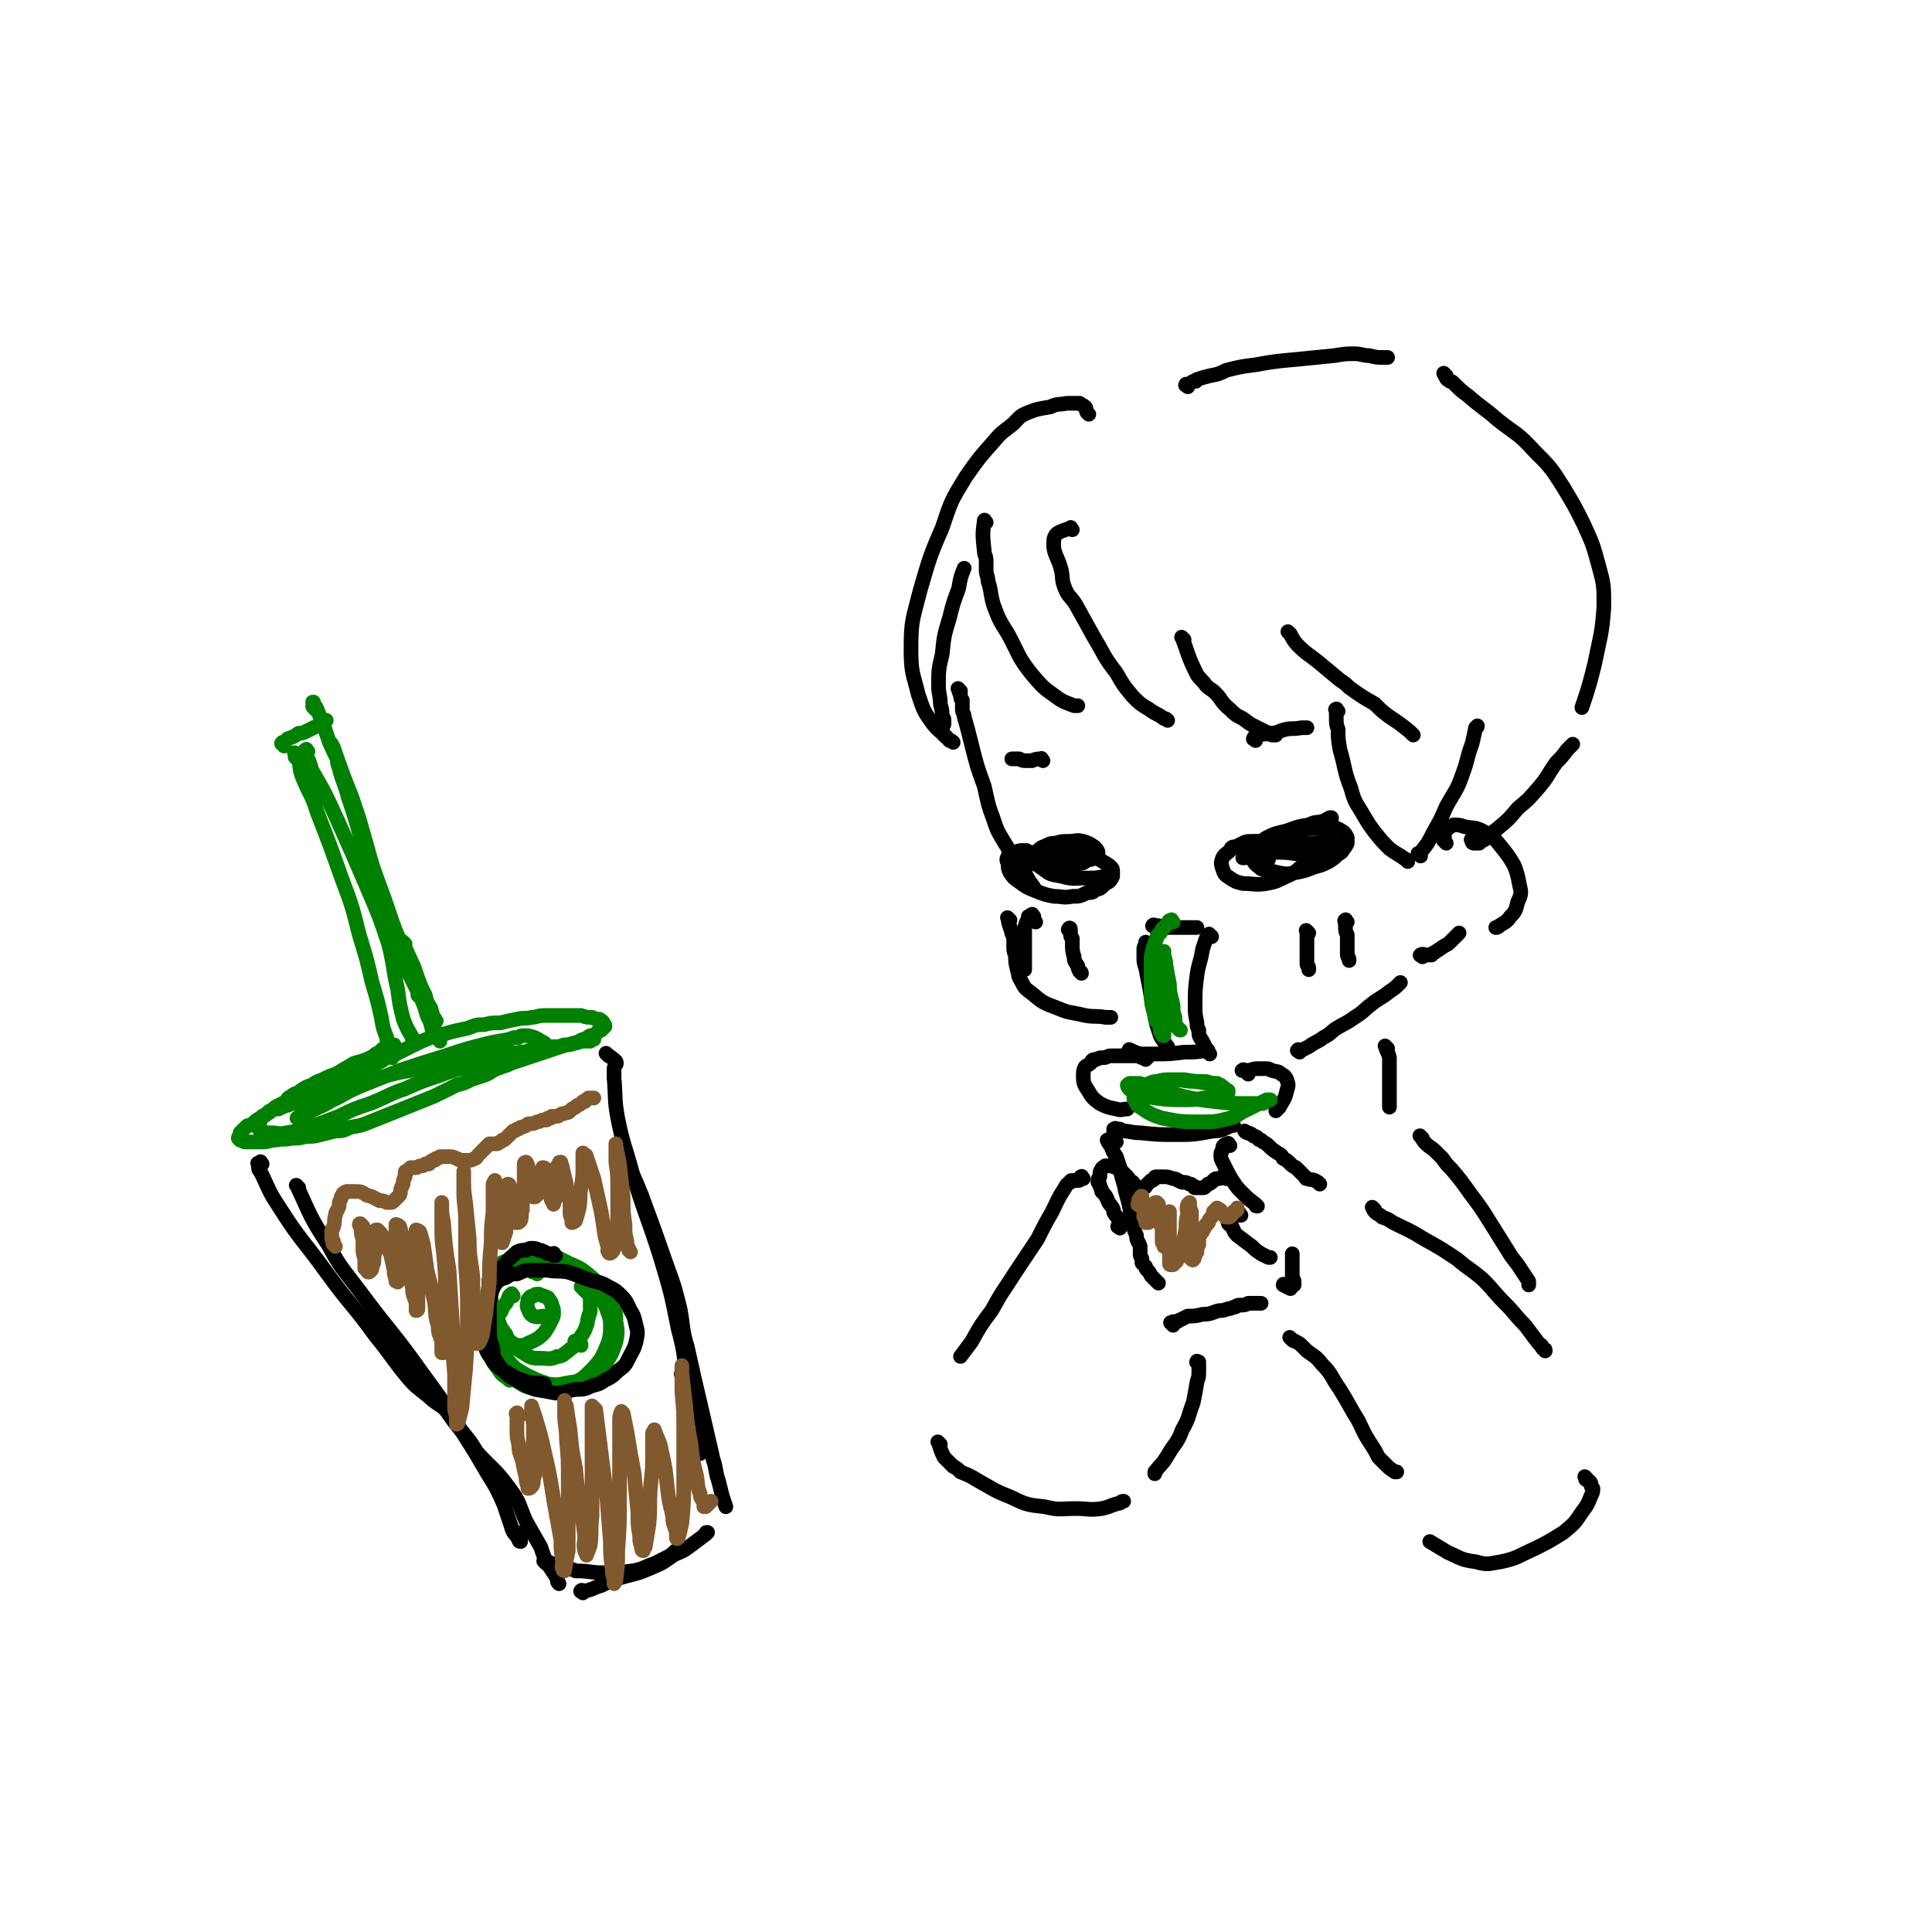 <svg viewBox='0 0 1054 1054' version='1.1' xmlns='http://www.w3.org/2000/svg' xmlns:xlink='http://www.w3.org/1999/xlink'><g fill='none' stroke='rgb(0,128,0)' stroke-width='8' stroke-linecap='round' stroke-linejoin='round'><path d='M162,412c-1,-1 -2,-2 -1,-1 0,0 0,0 1,1 0,0 0,0 0,0 0,0 -1,0 -1,0 0,0 0,1 0,1 0,0 0,0 0,0 1,1 1,1 2,2 1,4 0,4 2,9 4,10 5,9 8,19 7,18 7,18 13,35 6,16 6,16 10,32 4,13 4,13 7,26 3,10 3,10 5,19 1,6 1,6 3,11 0,3 1,3 2,7 0,1 0,1 1,3 0,1 0,1 0,1 '/><path d='M155,407c-1,-1 -1,-1 -1,-1 -1,-1 0,0 0,0 0,0 0,0 0,0 0,0 0,-1 0,-1 0,0 1,0 1,0 1,-1 1,-1 2,-2 3,-1 3,-1 6,-3 2,0 2,0 4,-1 2,-1 2,-1 4,-2 2,-1 3,-1 5,-3 1,0 1,0 2,-1 '/><path d='M172,387c-1,-1 -1,-1 -1,-1 -1,-1 0,-1 0,-2 0,0 0,0 0,0 0,0 0,-1 0,-1 -1,0 0,0 0,1 1,1 1,1 2,3 2,5 2,5 4,10 3,9 3,9 7,17 4,11 4,11 8,21 2,6 2,6 4,12 2,7 2,7 4,14 3,11 3,11 7,22 3,8 3,8 6,17 2,6 2,6 5,13 2,6 2,6 4,11 2,4 2,4 4,8 1,2 1,2 2,5 0,1 0,1 0,2 0,0 0,0 0,1 0,1 0,1 0,2 0,0 0,0 0,0 0,1 0,1 0,1 '/><path d='M220,520c-1,-1 -2,-2 -1,-1 0,3 0,5 1,9 1,2 2,2 3,3 1,2 1,2 2,4 2,4 2,4 4,8 3,7 3,7 6,14 1,3 1,3 3,6 0,1 0,1 0,2 0,0 1,0 1,1 0,0 0,0 0,1 0,0 1,0 1,1 0,0 0,0 0,0 '/><path d='M215,572c-1,-1 -2,-1 -1,-1 0,-1 1,-1 1,-1 0,0 0,0 0,1 0,0 0,0 -1,0 0,0 0,0 0,0 -1,0 0,1 -1,1 0,0 0,0 0,0 0,0 0,0 -1,0 -1,0 -1,0 -2,0 -1,0 -1,0 -2,1 -1,1 -1,1 -3,2 -1,1 -1,1 -3,2 -2,1 -2,1 -5,2 -4,1 -4,1 -7,3 -4,2 -3,2 -7,4 -3,1 -3,1 -7,3 -3,1 -3,1 -6,3 -3,1 -3,1 -6,3 -2,2 -3,1 -5,3 -2,1 -2,1 -3,3 -2,1 -2,1 -4,2 -2,1 -2,1 -4,3 -1,1 -1,1 -3,2 -2,1 -2,1 -3,2 -2,1 -2,1 -3,2 -1,1 -1,1 -3,2 -1,0 -1,0 -2,1 0,0 0,0 -1,1 0,0 0,0 -1,1 0,0 0,0 -1,1 0,1 0,1 0,2 0,0 -1,0 -1,1 0,0 0,0 1,1 0,0 0,0 1,0 1,1 1,1 2,1 2,0 2,0 4,0 3,0 3,0 5,0 4,0 4,-1 7,-1 5,-1 5,0 9,-1 4,0 4,0 8,-1 4,0 4,0 8,-1 4,-1 4,-1 8,-2 4,0 4,0 8,-2 6,-1 6,-1 11,-3 5,-2 5,-2 10,-4 5,-2 5,-2 10,-4 5,-2 5,-2 10,-4 5,-2 5,-2 9,-4 4,-2 4,-2 8,-4 4,-1 4,-1 8,-3 3,-1 3,-1 6,-2 3,-1 3,-1 6,-3 2,-1 2,-1 5,-2 3,-1 3,-1 5,-2 3,-1 3,-1 6,-2 3,-1 3,-1 6,-2 3,-1 3,-1 6,-2 3,-1 3,-1 6,-2 3,-1 3,-1 6,-2 2,0 2,0 5,-1 2,-1 2,-1 4,-2 2,0 2,-1 4,-2 1,0 1,0 3,-1 0,0 0,0 1,-1 1,0 0,-1 1,-1 0,0 1,0 1,0 0,0 0,-1 1,-1 0,-1 0,0 1,-1 0,-1 0,-1 -1,-2 0,-1 -1,-1 -2,-2 -2,0 -2,0 -4,-1 -3,0 -3,0 -6,-1 -4,0 -4,0 -7,0 -4,0 -4,0 -7,0 -3,0 -3,0 -6,0 -4,0 -4,1 -7,1 -4,1 -4,0 -8,1 -5,1 -5,1 -9,2 -5,0 -5,0 -9,1 -4,0 -4,0 -9,2 -5,1 -5,1 -9,2 -6,2 -6,1 -11,3 -5,2 -5,2 -9,4 -4,2 -4,2 -8,4 -4,2 -4,2 -7,3 -3,2 -3,2 -7,4 -3,2 -3,2 -6,4 -4,2 -4,2 -8,4 -3,2 -3,2 -6,3 -4,2 -4,2 -7,3 -3,1 -3,1 -7,3 -3,1 -3,0 -6,2 -2,0 -2,1 -4,2 -1,0 -1,0 -3,1 -1,0 -1,0 -3,1 -1,0 -1,0 -2,1 0,0 -1,0 -2,0 -1,0 -1,0 -2,1 -1,0 -1,0 -2,1 0,0 0,1 -1,1 0,1 -1,0 -2,1 0,1 0,1 -1,2 0,1 0,1 -1,2 0,1 0,1 0,2 0,1 0,1 2,2 2,1 2,1 5,1 4,0 4,1 8,0 7,-1 7,-1 13,-3 8,-3 8,-3 16,-6 8,-4 8,-4 17,-7 10,-4 10,-5 19,-8 9,-4 9,-4 18,-7 8,-3 8,-3 16,-5 6,-2 6,-2 12,-4 6,-1 6,-1 11,-3 3,0 4,0 7,-1 4,0 3,0 7,-1 2,-1 2,-1 5,-1 3,0 3,0 5,-1 3,0 3,0 6,-1 2,0 2,0 5,-1 2,0 2,0 4,-1 1,0 1,0 3,0 1,0 1,0 2,0 0,0 0,0 1,-1 0,0 0,0 1,0 0,0 0,0 0,0 '/><path d='M298,570c-1,-1 -1,-1 -1,-1 -4,-2 -4,-3 -9,-4 -1,0 -1,0 -2,0 -2,0 -2,0 -3,1 -3,0 -3,0 -5,1 -6,1 -6,1 -11,2 -12,3 -12,3 -24,7 -13,4 -13,4 -25,8 -10,4 -10,4 -20,8 -7,3 -7,3 -14,7 -5,2 -5,3 -10,5 -4,2 -4,2 -8,4 -1,0 -1,1 -3,2 0,0 0,0 -1,0 0,0 0,0 0,0 7,-5 7,-6 15,-10 12,-6 12,-6 24,-10 18,-6 18,-5 36,-8 16,-4 16,-4 32,-6 7,-1 7,-1 15,-2 2,0 2,0 5,-1 '/><path d='M168,410c-1,-1 -1,-2 -1,-1 -1,0 0,0 0,2 0,0 0,0 0,1 0,0 0,0 0,0 2,4 2,4 3,8 7,12 7,12 13,25 9,20 9,20 18,41 6,14 6,14 11,29 3,12 2,12 5,25 1,8 1,8 3,16 2,5 2,5 5,10 0,0 0,0 0,1 '/><path d='M181,406c-1,-1 -2,-2 -1,-1 0,0 1,1 2,3 1,3 1,3 2,6 0,2 0,2 1,5 2,8 3,8 5,16 6,17 5,18 11,35 7,18 7,18 14,36 5,14 5,14 11,27 4,10 4,10 7,21 2,4 2,4 3,9 '/><path d='M221,515c-1,-1 -2,-2 -1,-1 2,6 3,7 6,14 2,6 2,6 4,11 1,2 1,2 2,4 1,4 1,4 3,7 1,4 1,4 3,7 '/></g>
<g fill='none' stroke='rgb(0,0,0)' stroke-width='8' stroke-linecap='round' stroke-linejoin='round'><path d='M143,635c-1,-1 -1,-2 -1,-1 -1,0 0,1 0,1 0,0 0,0 -1,0 0,0 0,0 0,0 0,0 0,0 0,0 -1,-1 0,0 0,0 0,0 0,1 0,1 0,2 0,2 1,3 5,10 4,10 10,19 12,19 13,18 26,36 13,18 14,17 27,35 9,11 8,11 17,22 5,6 6,6 12,11 3,3 4,3 8,6 2,1 2,1 4,3 0,0 0,0 0,0 '/><path d='M163,648c-1,-1 -2,-2 -1,-1 7,15 7,17 17,32 7,13 8,13 17,25 17,23 18,22 35,46 11,15 11,15 21,31 7,11 7,11 14,23 5,8 5,8 9,17 2,6 2,6 4,12 1,4 2,3 4,7 0,0 0,1 1,1 0,0 0,-1 0,-2 -1,-1 -1,-1 -2,-3 '/><path d='M204,726c-1,-1 -2,-2 -1,-1 7,8 7,10 16,19 9,10 10,9 19,19 8,9 7,10 15,19 4,5 4,5 7,10 9,10 10,9 18,20 6,8 5,9 9,18 4,7 4,7 8,14 2,6 2,6 5,11 2,3 2,3 4,6 0,2 0,2 1,3 '/><path d='M298,853c-1,-1 -2,-2 -1,-1 3,0 4,1 8,3 2,0 2,0 4,1 3,0 3,0 5,1 8,0 8,1 15,1 8,0 8,0 16,-1 6,-1 6,-2 12,-4 4,-2 4,-2 8,-4 3,-2 2,-2 5,-4 '/><path d='M318,869c-1,-1 -2,-1 -1,-1 0,-1 1,0 2,0 5,-1 5,-2 9,-3 6,-3 6,-3 13,-5 8,-2 8,-2 15,-5 7,-3 6,-3 12,-7 5,-2 5,-2 9,-5 4,-3 4,-3 8,-6 0,-1 0,-1 1,-1 '/><path d='M332,576c-1,-1 -2,-2 -1,-1 1,1 3,2 5,4 1,2 -1,2 -1,4 0,3 0,3 0,5 1,11 0,11 2,22 3,15 4,15 8,30 7,23 8,23 15,45 6,20 6,20 10,40 4,15 3,15 5,31 2,10 1,10 3,20 0,6 0,6 2,12 0,3 0,3 2,5 0,0 0,0 0,0 '/><path d='M343,634c-1,-1 -2,-2 -1,-1 3,8 4,9 8,19 7,19 7,19 14,39 4,11 4,11 7,23 2,11 1,11 4,21 4,18 4,18 8,35 3,13 3,13 6,26 2,6 1,6 3,12 1,4 1,4 2,8 1,3 1,3 2,6 '/><path d='M373,751c-1,-1 -2,-2 -1,-1 0,3 1,4 2,9 1,6 0,7 1,13 1,5 1,5 2,10 0,2 0,2 1,4 0,1 0,1 0,2 '/></g>
<g fill='none' stroke='rgb(129,89,47)' stroke-width='8' stroke-linecap='round' stroke-linejoin='round'><path d='M183,680c-1,-1 -1,-1 -1,-1 -1,-1 0,-1 0,-1 0,0 0,0 0,0 0,0 0,0 0,0 -1,-1 0,0 0,0 0,-1 0,-1 -1,-2 0,-1 0,0 0,-1 0,0 0,0 0,-1 0,-1 0,-1 0,-2 0,-2 1,-2 1,-3 1,-3 0,-3 1,-6 0,-2 1,-2 2,-5 0,-2 0,-2 1,-4 0,-1 0,-1 1,-2 0,-1 0,-1 2,-2 1,0 2,0 4,0 4,0 4,0 7,2 4,1 3,1 7,3 2,0 2,0 4,1 1,0 1,0 2,0 1,0 1,0 2,-1 1,-1 1,-1 3,-3 1,-2 0,-2 1,-4 0,-1 1,-1 1,-3 0,-1 0,-1 1,-3 0,-1 0,-1 0,-2 0,-1 0,-1 1,-1 1,-1 1,-1 2,-2 1,0 2,0 3,0 1,0 1,-1 3,-1 1,0 1,0 2,-1 1,0 1,0 2,0 1,-1 0,-1 2,-2 0,0 0,0 1,0 1,0 0,-1 1,-1 1,0 1,0 2,-1 1,0 1,0 2,0 1,0 1,0 3,0 2,0 2,0 4,1 1,0 1,1 3,1 1,0 1,0 2,0 1,0 1,0 2,0 1,0 1,0 3,-1 1,0 1,-1 2,-2 1,-1 1,-1 2,-2 0,0 0,0 1,-1 0,0 0,0 1,-1 0,0 0,0 1,-1 0,0 0,0 1,-1 1,0 1,0 2,0 1,0 1,0 2,0 1,0 1,-1 2,-1 0,0 0,0 1,-1 1,0 1,0 2,-1 0,0 0,0 1,-1 1,-1 1,-1 2,-2 0,0 0,0 1,-1 1,0 1,0 2,-1 1,0 1,0 2,-1 1,0 1,0 3,-1 1,-1 1,-1 3,-1 1,0 1,0 3,-1 1,0 1,0 3,-1 0,0 0,0 1,0 0,0 1,0 1,0 1,0 0,-1 1,-1 0,0 1,0 1,0 0,0 0,0 0,0 1,0 0,0 1,-1 0,0 0,0 1,0 1,0 1,0 2,0 1,0 1,-1 2,-1 1,-1 1,0 3,-1 1,0 1,0 2,-1 1,-1 1,-1 3,-2 0,0 0,0 1,-1 0,0 1,0 2,-1 0,0 0,0 1,-1 0,0 0,0 1,0 0,0 0,-1 1,-1 0,0 0,0 1,-1 1,0 1,0 2,0 0,0 0,0 1,0 '/></g>
<g fill='none' stroke='rgb(0,128,0)' stroke-width='8' stroke-linecap='round' stroke-linejoin='round'><path d='M293,695c-1,-1 -1,-1 -1,-1 -1,-1 -1,0 -1,0 -1,0 0,0 0,-1 0,0 0,0 0,0 0,0 0,0 0,-1 0,0 0,0 0,0 0,-1 0,-1 -1,-2 0,-1 0,-1 -1,-1 -1,-1 -1,-1 -2,-1 -1,0 -1,0 -2,-1 -2,0 -2,0 -4,0 -2,0 -3,0 -5,1 -3,1 -3,1 -5,4 -2,3 -3,3 -4,7 -1,8 -2,9 -1,17 1,9 1,9 4,18 2,7 2,8 6,14 2,3 2,3 5,5 4,2 4,3 8,4 6,1 6,1 12,0 5,0 5,0 10,-2 5,-2 6,-2 10,-6 4,-4 4,-4 7,-8 2,-4 2,-4 4,-9 1,-4 1,-5 1,-9 0,-5 -1,-5 -2,-9 -2,-4 -2,-5 -5,-8 -3,-5 -3,-5 -7,-8 -5,-4 -5,-4 -11,-7 -4,-2 -4,-2 -9,-4 -5,-1 -5,-1 -10,0 -4,0 -4,0 -8,2 -3,1 -3,1 -6,3 -2,2 -2,3 -4,6 -2,4 -3,4 -4,9 0,5 0,6 1,11 0,6 1,6 3,12 3,6 2,7 6,12 4,5 5,5 10,8 6,3 6,3 12,5 6,1 7,0 13,-1 5,0 6,0 11,-3 5,-2 5,-3 8,-8 3,-5 3,-5 5,-11 1,-5 1,-6 0,-11 0,-7 -1,-7 -4,-12 -3,-7 -3,-7 -9,-12 -6,-5 -6,-5 -13,-8 -6,-3 -7,-4 -13,-5 -6,0 -7,0 -12,1 -4,1 -5,2 -8,5 -5,5 -5,6 -8,13 -3,8 -3,9 -4,18 0,8 0,8 2,15 1,6 1,6 5,11 2,4 3,3 6,6 '/><path d='M268,700c-1,-1 -1,-1 -1,-1 -1,-1 0,0 0,0 0,1 0,1 0,2 0,0 0,0 0,0 1,1 1,0 1,1 0,0 0,0 -1,1 0,1 0,1 0,1 0,3 0,3 1,5 1,5 0,6 3,10 3,7 3,7 7,13 4,4 4,4 9,7 3,2 4,2 8,2 4,0 5,1 9,-1 3,0 3,-1 6,-3 2,-2 3,-2 5,-4 1,-1 1,-2 2,-4 2,-3 2,-3 3,-6 1,-2 0,-2 1,-4 0,-2 1,-2 1,-4 0,-3 0,-3 0,-6 0,-2 0,-2 -1,-3 -2,-2 -2,-2 -4,-4 '/><path d='M280,707c-1,-1 -1,-2 -1,-1 -2,1 -1,2 -3,5 -1,1 -1,1 -2,3 -1,1 0,1 -1,2 0,0 0,0 -1,1 0,2 -1,2 0,4 1,4 2,4 4,7 1,3 1,3 4,5 2,1 2,1 4,1 3,0 3,-1 6,-2 4,-2 4,-2 7,-5 2,-3 2,-3 4,-7 1,-2 1,-2 1,-4 0,-2 0,-2 -1,-4 0,-2 -1,-2 -2,-4 -2,-1 -3,-1 -5,-2 -2,0 -2,0 -3,1 -2,0 -2,1 -3,2 0,2 -1,3 0,5 1,2 1,3 3,4 3,1 3,0 6,0 '/><path d='M315,733c-1,-1 -2,-2 -1,-1 0,0 1,0 2,1 0,0 0,0 0,0 1,0 1,0 1,1 0,0 0,0 0,0 '/></g>
<g fill='none' stroke='rgb(0,0,0)' stroke-width='8' stroke-linecap='round' stroke-linejoin='round'><path d='M303,685c-1,-1 -1,-2 -1,-1 -1,0 0,0 0,1 1,0 0,0 0,0 0,0 0,0 0,0 0,0 0,0 0,0 -1,-1 -2,-1 -3,-1 -1,0 -1,-1 -2,-1 -2,-1 -2,-1 -3,-1 -2,-1 -2,-1 -4,-1 -1,0 -1,0 -3,1 -2,0 -3,0 -5,1 -3,3 -4,3 -6,6 -4,4 -4,4 -6,9 -2,7 -2,7 -3,13 0,7 0,7 0,13 0,6 0,6 2,12 0,3 0,4 2,7 2,3 2,3 5,6 2,2 2,2 6,4 5,3 5,3 10,5 6,1 6,1 11,2 5,0 5,-1 11,-2 4,0 5,0 9,-2 4,-1 4,-1 7,-3 4,-2 4,-2 7,-5 4,-3 4,-3 6,-7 2,-4 3,-5 4,-9 1,-5 1,-5 0,-9 -1,-4 -1,-5 -3,-8 -2,-4 -2,-5 -5,-8 -3,-3 -3,-3 -7,-5 -5,-3 -5,-2 -11,-4 -6,-2 -5,-2 -11,-4 -6,-1 -6,0 -11,-1 -5,0 -5,0 -10,0 -4,0 -4,1 -7,2 -3,0 -3,0 -6,2 -3,1 -4,1 -6,4 -3,4 -2,4 -4,9 -2,5 -2,5 -3,11 -1,5 -1,5 1,10 1,5 1,6 4,10 3,5 4,5 9,8 5,3 5,3 11,5 4,1 4,0 9,1 '/></g>
<g fill='none' stroke='rgb(129,89,47)' stroke-width='8' stroke-linecap='round' stroke-linejoin='round'><path d='M198,669c-1,-1 -1,-1 -1,-1 -1,-1 -1,0 -1,0 0,0 0,1 1,1 0,0 0,0 0,0 0,0 0,0 0,0 -1,-1 0,0 0,0 0,0 0,0 0,-1 0,0 0,0 0,0 0,0 0,0 0,0 -1,-1 0,0 0,0 0,1 0,1 0,2 0,3 0,3 1,6 0,3 0,3 0,6 0,3 1,3 1,6 0,2 0,2 0,4 0,0 1,0 1,1 1,0 0,1 1,1 0,0 1,0 1,-1 1,0 1,-1 1,-2 1,-2 1,-2 1,-5 1,-5 1,-5 1,-9 0,-2 0,-2 0,-4 0,-1 0,-1 0,-2 0,0 1,0 1,0 2,2 2,2 3,4 2,5 2,5 4,9 1,4 1,4 2,9 0,2 0,2 1,5 0,0 0,0 0,1 0,0 0,0 0,0 1,0 1,1 1,0 0,-1 0,-1 0,-3 0,-3 0,-3 -1,-5 0,-4 0,-4 0,-8 0,-4 0,-4 0,-8 0,-3 0,-3 0,-5 0,-1 0,-1 0,-2 0,0 1,0 2,1 1,3 1,4 2,7 2,7 1,7 3,14 1,6 0,6 2,12 0,5 1,5 2,9 0,1 0,1 0,3 0,0 0,0 0,1 0,0 1,0 1,-1 0,-2 0,-2 0,-4 0,-5 0,-5 0,-9 0,-7 0,-7 -1,-13 0,-5 0,-5 0,-10 0,-3 0,-3 0,-6 0,0 0,-1 0,-1 0,0 1,0 2,1 1,3 1,3 2,7 1,7 1,7 2,14 2,8 2,8 4,17 1,7 0,7 2,13 0,5 1,5 2,9 0,2 0,2 0,4 0,1 0,1 0,2 0,0 1,0 1,0 1,-1 1,-1 2,-3 0,-5 0,-5 0,-10 0,-10 0,-10 -1,-19 0,-11 0,-11 -1,-22 -1,-8 -1,-8 -1,-16 0,-5 0,-5 0,-9 0,-2 0,-2 0,-3 0,0 0,0 0,0 0,5 0,6 1,11 1,13 1,13 3,26 1,16 1,16 2,32 0,12 0,12 1,25 0,9 0,9 0,17 0,4 1,4 1,8 0,1 0,2 0,2 0,0 1,0 1,-1 1,-4 1,-4 2,-8 1,-11 1,-11 2,-21 1,-15 1,-15 1,-29 0,-14 0,-14 -1,-28 0,-12 0,-12 0,-24 0,-8 -1,-8 -1,-16 0,-4 0,-4 0,-8 0,-1 0,-1 0,-3 0,0 0,0 0,0 0,1 0,2 0,3 0,7 0,7 1,14 1,10 1,10 2,20 0,11 1,11 2,21 0,9 0,9 1,17 0,6 0,6 1,11 0,3 0,3 0,6 0,1 0,1 0,2 0,0 0,0 1,0 1,-1 1,-2 2,-4 1,-6 1,-6 2,-12 1,-9 1,-9 2,-18 0,-10 0,-10 1,-21 0,-8 0,-8 1,-17 0,-5 0,-5 0,-10 0,-3 0,-3 0,-5 0,-1 1,-1 1,-2 0,0 0,0 0,0 0,1 1,2 1,4 1,3 1,4 1,7 0,5 0,5 1,9 0,4 0,4 0,7 0,2 0,2 1,5 0,0 0,0 0,1 0,0 0,1 0,1 0,0 0,0 0,0 1,-3 1,-3 2,-6 0,-6 0,-6 1,-11 0,-4 0,-4 0,-9 0,-2 0,-2 0,-5 0,0 0,0 0,-1 0,0 1,0 1,1 1,2 1,2 1,5 1,4 0,4 1,7 0,3 1,3 1,5 0,1 0,2 0,3 0,0 1,0 1,0 1,0 1,0 2,-1 1,-3 0,-3 1,-6 0,-6 0,-6 1,-11 0,-4 0,-4 0,-8 0,-2 0,-2 0,-5 0,0 0,0 0,-1 0,-1 1,-1 1,-1 1,1 1,2 1,3 1,3 1,3 2,6 0,2 0,2 1,5 0,2 0,2 0,4 0,0 0,0 0,1 0,0 1,0 1,0 1,-1 1,-1 2,-2 0,-3 0,-3 1,-6 0,-2 0,-3 0,-5 0,-1 1,-1 1,-3 0,0 0,0 0,0 1,0 1,0 2,1 1,3 0,3 1,6 0,3 1,3 2,7 0,2 -1,2 0,4 0,0 1,0 1,1 0,0 0,1 0,1 0,0 0,0 0,0 1,-3 1,-3 2,-6 0,-4 0,-4 0,-8 0,-3 0,-3 0,-6 0,-1 0,-1 1,-2 0,-1 0,-1 1,-1 0,1 1,2 1,4 1,4 1,4 2,8 0,5 1,5 2,10 0,3 0,3 0,6 0,2 1,2 1,4 0,0 0,1 0,1 0,0 1,0 2,-1 1,-3 1,-3 2,-7 1,-6 0,-6 1,-11 1,-6 1,-6 1,-11 0,-3 0,-3 0,-6 0,-1 0,-2 0,-2 1,1 2,1 2,2 2,6 2,6 4,12 2,9 2,9 4,18 1,6 1,6 2,13 1,4 1,4 2,7 0,1 -1,1 0,2 0,1 1,1 2,0 1,-1 1,-2 2,-5 1,-6 1,-6 1,-13 0,-8 0,-8 0,-17 0,-7 0,-7 -1,-14 0,-4 0,-4 0,-8 0,-1 0,-1 0,-2 0,0 0,1 0,1 1,5 1,5 2,10 1,9 1,9 2,18 0,8 0,8 1,15 0,5 0,5 1,9 0,2 0,2 1,4 0,0 0,0 0,1 0,0 0,0 1,1 0,0 0,0 0,0 '/><path d='M283,772c-1,-1 -1,-2 -1,-1 -1,0 0,1 0,1 0,1 1,0 1,1 0,0 0,0 -1,0 0,0 0,0 0,0 0,1 0,1 0,2 0,3 0,3 0,5 0,4 0,4 1,8 0,5 1,5 2,9 1,5 1,5 2,9 0,2 0,2 1,5 0,0 0,0 0,1 1,0 1,0 2,-1 1,-1 1,-2 1,-4 1,-3 1,-3 1,-6 0,-5 0,-5 -1,-11 0,-6 0,-6 0,-12 0,-4 -1,-4 -1,-8 0,-1 0,-1 0,-3 0,0 0,0 0,0 1,3 1,3 2,6 3,10 3,10 5,19 3,13 3,13 5,26 2,11 2,11 4,22 0,6 0,6 1,12 0,2 -1,2 0,4 0,1 1,1 1,1 0,0 0,0 0,0 1,-6 1,-6 2,-11 0,-8 0,-8 0,-17 0,-11 0,-11 0,-22 0,-11 0,-11 -1,-22 0,-7 -1,-7 -1,-14 0,-3 0,-3 0,-6 0,-1 0,-1 0,-1 0,1 0,2 1,3 1,7 1,7 2,13 1,11 1,11 3,21 1,11 1,11 3,22 1,7 1,7 2,15 0,4 -1,4 0,8 0,1 1,1 1,2 0,0 0,1 0,0 1,-2 1,-2 2,-5 1,-8 0,-8 1,-16 0,-12 0,-12 0,-24 0,-10 0,-10 0,-21 0,-5 0,-5 0,-11 0,-2 0,-3 0,-4 0,0 1,1 2,2 1,8 1,8 2,16 2,16 2,16 4,31 1,12 1,12 2,25 0,7 0,7 1,15 0,4 1,4 1,7 0,1 0,1 0,1 0,0 1,-1 1,-2 1,-8 1,-8 1,-16 1,-14 1,-14 1,-28 0,-14 0,-14 0,-27 0,-8 0,-8 0,-15 0,-3 0,-4 1,-6 0,0 0,1 1,1 1,5 1,5 2,10 2,12 2,12 4,23 1,11 1,11 2,21 0,7 0,7 1,13 0,3 0,3 1,6 0,1 0,2 1,2 0,-1 0,-1 1,-2 1,-6 1,-6 2,-12 1,-11 0,-11 1,-22 1,-9 1,-9 1,-19 0,-4 0,-4 0,-9 0,-1 1,-1 1,-2 0,0 0,0 0,0 2,6 3,6 4,12 2,9 2,9 3,19 1,8 1,8 3,16 0,5 1,5 2,9 0,2 0,2 0,3 0,0 0,1 1,0 1,-3 1,-4 2,-8 1,-11 1,-11 1,-22 0,-14 0,-14 0,-28 0,-11 0,-11 -1,-22 0,-6 0,-6 0,-12 0,-1 0,-2 0,-2 0,1 0,2 0,4 1,9 1,9 2,17 1,11 1,11 3,22 1,9 1,9 3,17 1,5 0,5 2,10 0,3 1,2 2,5 0,1 0,1 0,2 0,0 1,0 1,0 1,-1 1,-1 2,-2 1,-1 1,-1 1,-1 '/></g>
<g fill='none' stroke='rgb(0,0,0)' stroke-width='8' stroke-linecap='round' stroke-linejoin='round'><path d='M594,226c-1,-1 -1,-1 -1,-1 -1,-2 0,-2 -1,-3 -1,-1 -2,-1 -3,-2 -2,0 -2,0 -4,0 -2,0 -2,0 -3,0 -5,1 -5,0 -9,2 -6,1 -7,1 -12,3 -5,2 -5,3 -8,6 -6,5 -6,4 -11,10 -8,9 -8,9 -15,19 -8,13 -8,13 -13,28 -7,16 -7,17 -12,34 -4,16 -5,16 -5,32 0,13 1,13 4,25 3,9 3,9 8,16 4,5 5,4 9,9 1,0 1,0 2,1 '/><path d='M516,402c-1,-1 -1,-1 -1,-1 -1,-1 -1,-1 -1,-2 0,-2 0,-2 1,-4 0,-1 0,-1 0,-2 0,-1 0,-1 -1,-2 0,-3 0,-3 -1,-7 0,-5 -1,-5 -1,-10 0,-8 0,-9 2,-17 1,-10 1,-10 4,-20 2,-8 2,-8 5,-16 1,-6 1,-6 3,-11 '/><path d='M538,285c-1,-1 -1,-2 -1,-1 -1,7 -1,8 0,17 0,2 1,2 1,5 0,2 0,2 0,5 0,3 1,3 1,6 2,6 1,6 3,13 3,8 3,8 8,16 6,11 5,12 13,22 6,7 6,7 13,12 4,3 5,3 10,5 1,0 1,0 2,0 '/><path d='M585,289c-1,-1 -1,-2 -1,-1 -5,2 -8,2 -9,6 -1,8 2,9 4,17 1,5 0,5 2,10 2,5 3,4 6,9 5,9 5,9 10,18 6,10 5,10 12,19 4,7 4,7 9,13 4,4 4,4 9,7 4,3 4,2 8,5 1,0 1,0 2,1 '/><path d='M646,349c-1,-1 -2,-2 -1,-1 3,8 3,10 8,20 2,3 3,3 5,6 2,2 3,2 5,4 4,4 3,5 8,9 3,3 3,3 7,5 4,3 4,3 8,5 4,2 4,2 8,4 1,0 1,0 2,0 '/><path d='M704,346c-1,-1 -2,-2 -1,-1 2,2 2,4 5,7 5,5 6,5 11,9 6,5 6,5 12,10 3,2 3,2 5,4 7,5 7,5 14,9 4,4 4,4 8,7 6,4 6,4 11,8 1,1 1,1 2,2 '/><path d='M524,377c-1,-1 -2,-2 -1,-1 0,1 0,1 1,3 0,2 0,2 1,3 0,2 0,2 0,5 0,2 1,2 1,4 2,7 2,7 4,15 3,12 3,12 7,23 2,9 2,10 5,18 2,6 2,6 5,11 3,5 3,5 6,9 3,4 3,4 6,9 2,4 2,4 5,8 '/><path d='M551,502c-1,-1 -2,-2 -1,-1 0,3 1,4 2,8 0,1 1,1 1,3 0,1 0,1 0,2 0,1 0,1 0,2 0,3 0,3 1,5 0,4 0,4 1,8 1,3 0,3 2,6 2,4 2,4 6,7 6,5 6,5 14,8 7,3 7,2 15,4 6,1 6,0 11,1 2,0 2,0 3,0 '/><path d='M639,574c-1,-1 -1,-1 -1,-1 -1,-1 -1,-1 -1,-2 0,0 0,0 -1,0 0,0 0,0 0,0 0,0 0,0 0,-1 0,0 0,0 0,0 0,-1 -1,-1 -1,-2 -1,-1 -1,-1 -2,-3 -1,-3 -1,-3 -2,-6 -1,-5 -1,-5 -2,-10 -1,-5 -1,-5 -2,-11 -1,-5 -1,-5 -2,-10 -1,-3 -1,-3 -1,-6 0,-2 0,-2 0,-4 0,-1 0,-1 1,-3 0,-1 0,-1 0,-1 '/><path d='M630,506c-1,-1 -2,-1 -1,-1 0,-1 1,0 2,0 0,0 1,0 1,0 0,0 0,0 0,0 0,1 0,1 0,1 2,0 2,0 4,0 3,0 3,0 5,0 2,0 2,0 4,0 2,0 2,0 3,0 1,0 1,0 2,0 2,0 2,0 3,0 '/><path d='M661,511c-1,-1 -1,-1 -1,-1 -1,-1 0,0 0,0 0,0 0,0 0,0 -1,1 -1,1 -2,2 -1,3 -1,3 -2,6 -1,7 -2,7 -3,14 -1,8 -1,8 -1,17 0,4 0,4 1,9 0,2 0,2 1,4 0,3 0,3 2,6 1,2 1,2 2,4 1,2 1,2 2,3 '/><path d='M626,577c-1,-1 -1,-2 -1,-1 -1,0 0,1 0,2 0,0 0,0 0,0 0,0 0,-1 0,-1 -1,0 0,1 0,1 0,0 0,-1 -1,-1 0,0 0,0 0,0 0,0 0,0 -1,0 0,0 0,0 0,0 -1,0 -1,-1 -2,-1 -1,0 -1,0 -2,0 -2,0 -2,0 -4,0 -2,0 -2,0 -4,0 -2,0 -2,0 -5,0 -2,0 -2,1 -4,1 -2,0 -2,0 -4,1 -2,0 -2,0 -3,2 -1,1 -2,1 -3,2 -1,2 -1,2 -1,5 0,3 0,4 2,7 3,5 3,5 7,8 4,2 4,2 9,3 3,1 3,0 6,0 '/><path d='M681,586c-1,-1 -1,-1 -1,-1 -1,-1 -1,-1 -2,-1 0,0 0,0 0,0 0,0 -1,0 0,0 0,-1 1,0 2,0 3,0 3,-1 6,-1 3,0 3,0 5,0 2,0 2,1 3,1 3,1 3,0 5,2 2,1 2,1 3,3 1,3 1,3 0,6 -1,5 -2,5 -4,9 -1,1 -1,1 -2,2 '/><path d='M609,623c-1,-1 -1,-1 -1,-1 -2,-1 -2,-1 -4,0 0,0 0,0 0,0 0,0 0,0 0,0 1,2 1,2 2,3 1,3 1,3 3,6 1,3 1,3 2,6 1,7 2,7 3,13 2,7 2,7 3,13 1,6 1,6 3,11 0,3 1,3 2,6 0,2 0,2 0,4 0,2 1,2 1,3 0,1 0,1 0,2 1,1 1,1 2,2 0,1 0,1 1,2 1,1 1,1 2,3 2,2 2,2 4,4 '/><path d='M640,723c-1,-1 -1,-1 -1,-1 -1,-1 0,0 0,0 0,0 0,0 1,-1 1,0 1,0 2,0 1,0 1,-1 2,-1 2,-1 2,-1 4,-2 4,0 4,0 8,-1 5,0 5,-1 9,-2 2,0 2,0 5,-1 2,0 2,-1 4,-1 1,-1 1,-1 3,-1 2,0 2,0 4,-1 1,0 1,0 3,0 0,0 0,0 1,0 2,0 2,0 3,0 '/><path d='M704,702c-1,-1 -2,-1 -1,-1 0,-1 1,-1 2,0 0,0 0,0 1,0 0,0 0,0 0,-1 0,0 0,0 0,-1 0,-1 -1,-1 -1,-3 0,-3 0,-3 0,-5 0,-2 0,-2 0,-4 0,-1 0,-1 0,-2 0,-1 0,-1 0,-1 '/><path d='M720,646c-1,-1 -1,-1 -1,-1 -3,-2 -3,-1 -6,-2 -1,0 0,0 -1,-1 0,0 0,0 0,0 -1,-1 -1,-1 -2,-2 -1,-1 -1,-1 -3,-3 -2,-1 -2,-1 -4,-3 -1,-1 -1,-1 -3,-2 -1,-2 -1,-2 -3,-3 -3,-2 -3,-2 -5,-4 -2,-2 -2,-1 -4,-3 -2,0 -1,-1 -3,-2 -1,0 -1,0 -2,-1 -1,-1 -1,0 -2,-1 -1,0 -1,0 -2,-1 0,0 0,0 0,0 '/><path d='M671,625c-1,-1 -1,-2 -1,-1 -1,0 -1,0 -2,1 0,0 0,0 0,0 0,0 0,0 0,0 0,0 0,-1 0,0 -1,0 -1,1 -1,2 0,1 -1,1 -1,3 0,2 0,2 1,4 1,2 1,2 2,4 2,4 2,4 4,7 2,3 2,3 5,6 3,3 3,3 7,6 0,1 0,1 1,1 '/><path d='M677,663c-1,-1 -1,-2 -1,-1 -1,0 -1,0 -1,1 0,0 0,0 0,0 -1,0 -1,0 -2,0 0,0 0,0 -1,0 0,0 0,0 -1,1 0,0 0,0 -1,1 0,1 0,1 0,2 0,1 1,1 2,2 1,2 1,3 3,5 4,3 4,3 8,6 2,2 2,2 5,4 2,1 2,1 4,2 0,0 0,0 1,0 '/><path d='M702,702c-1,-1 -1,-1 -1,-1 -1,-1 -1,0 -1,0 0,0 0,0 0,0 2,1 2,1 4,2 '/><path d='M750,660c-1,-1 -2,-2 -1,-1 0,0 0,1 1,2 1,1 1,1 3,2 0,0 0,0 1,1 3,1 3,1 6,3 8,4 9,4 17,9 9,5 9,5 18,11 7,6 7,5 14,11 6,6 6,7 12,13 6,6 5,6 11,12 3,4 3,4 6,8 1,1 1,2 3,3 0,1 0,1 1,2 1,0 1,0 1,1 '/><path d='M705,731c-1,-1 -2,-2 -1,-1 0,0 0,0 1,1 1,1 1,0 2,1 2,1 2,1 3,2 2,2 2,2 3,3 4,3 5,3 8,7 6,6 5,7 10,14 5,8 5,9 10,17 3,6 3,7 7,13 2,3 2,3 4,7 2,2 2,2 4,4 2,2 2,2 5,4 0,0 0,0 1,0 '/><path d='M709,574c-1,-1 -2,-1 -1,-1 0,-1 1,0 2,0 0,0 0,0 0,0 0,0 0,0 0,0 2,-1 2,-1 4,-2 4,-3 4,-2 8,-5 4,-2 4,-3 7,-5 5,-3 6,-3 10,-6 5,-3 5,-4 9,-7 5,-4 5,-3 10,-7 3,-2 3,-2 6,-5 '/><path d='M789,460c-1,-1 -1,-1 -1,-1 -1,-1 0,0 0,0 0,0 0,0 0,0 0,0 0,0 0,-1 0,-1 0,-1 0,-2 0,-1 0,-1 0,-2 0,-1 1,-1 2,-2 1,-1 1,-1 3,-2 3,0 3,0 6,1 5,1 6,0 11,3 5,3 5,3 9,8 4,5 4,5 7,10 2,5 2,6 3,11 1,4 1,5 -1,9 -1,4 -1,5 -4,8 -2,3 -3,3 -6,5 -1,1 -1,1 -2,1 '/><path d='M648,211c-1,-1 -2,-1 -1,-1 0,-1 0,0 1,0 1,0 1,-1 3,-2 0,0 0,0 1,0 1,0 0,0 1,-1 3,-1 3,-1 7,-2 5,-1 5,-1 9,-3 8,-2 8,-2 16,-3 11,-2 12,-2 23,-3 10,-1 10,-1 20,-2 6,-1 6,-1 11,-1 4,0 4,1 8,1 4,1 4,1 8,1 1,0 1,0 2,0 '/><path d='M789,205c-1,-1 -2,-2 -1,-1 0,0 0,1 1,2 0,1 1,1 2,2 1,0 1,0 2,1 4,4 4,4 8,7 8,7 8,6 16,13 10,8 11,7 20,17 9,9 9,9 16,20 6,10 6,10 11,20 5,11 5,11 8,22 3,11 3,11 3,23 -1,15 -2,16 -5,31 -3,12 -3,12 -7,24 '/><path d='M730,388c-1,-1 -1,-2 -1,-1 -1,0 0,0 0,1 0,2 0,2 0,3 0,4 0,4 1,7 0,5 0,5 1,11 3,10 2,11 6,21 2,8 3,8 7,15 3,5 3,5 6,9 4,5 4,5 8,9 4,3 5,3 9,6 1,0 0,0 1,1 '/><path d='M775,467c-1,-1 -1,-1 -1,-1 -1,-1 0,0 0,0 0,0 0,0 0,0 1,0 1,0 1,-1 4,-5 4,-5 7,-11 4,-7 4,-7 7,-14 5,-9 6,-9 9,-18 3,-8 2,-8 5,-16 1,-4 1,-4 2,-9 0,0 1,0 1,-1 '/><path d='M804,459c-1,-1 -1,-2 -1,-1 -1,0 0,0 0,1 0,1 1,1 1,1 0,0 0,0 0,0 1,0 1,0 1,0 1,0 1,0 2,0 1,-1 1,-1 3,-2 3,-3 3,-3 7,-6 6,-5 6,-5 11,-11 6,-5 6,-5 12,-12 5,-6 4,-6 9,-13 3,-3 3,-3 6,-7 1,-1 1,-1 3,-3 0,0 0,0 0,0 '/><path d='M561,467c-1,-1 -2,-2 -1,-1 0,0 0,0 1,1 0,0 0,0 0,0 0,0 -1,0 0,0 0,-1 0,0 1,0 0,0 0,0 0,0 0,0 0,0 0,-1 0,0 0,0 0,0 -1,-1 -1,-1 -2,-2 -1,0 -1,0 -2,0 -2,0 -2,0 -4,1 -1,0 -1,0 -3,1 0,0 -1,0 -1,1 -1,2 -1,2 0,4 0,3 0,3 1,5 2,3 2,3 5,5 4,3 4,3 9,5 5,2 5,2 10,3 5,0 5,1 10,0 4,0 4,0 8,-2 3,0 3,0 5,-2 2,0 2,0 4,-2 1,-1 1,-1 3,-2 1,-1 1,-1 2,-3 0,-1 0,-1 0,-2 0,-2 0,-2 -1,-3 -2,-2 -3,-2 -6,-4 -5,-2 -5,-2 -11,-3 -5,-1 -5,-1 -11,-1 -5,0 -5,0 -9,0 -4,0 -4,0 -7,0 -1,0 -1,0 -3,0 -1,0 -1,0 -2,0 0,0 0,0 0,0 -1,0 -1,0 -1,1 0,1 0,1 1,2 1,1 1,1 3,2 3,1 3,1 7,2 4,1 4,1 8,1 4,0 4,0 7,0 4,0 4,-1 7,-2 3,0 2,-1 5,-2 1,0 1,0 3,-1 0,0 0,0 1,-1 1,0 1,-1 1,-2 0,-1 -1,-2 -2,-3 -3,-2 -3,-2 -6,-3 -4,-1 -4,0 -8,0 -4,0 -4,0 -7,1 -4,0 -4,1 -7,2 -2,1 -2,1 -3,3 -1,2 -2,2 -1,4 1,3 1,3 4,5 4,3 4,3 10,4 7,2 7,1 14,1 5,0 5,0 10,-1 '/><path d='M702,463c-1,-1 -1,-1 -1,-1 -3,-1 -3,-1 -6,-1 0,0 0,0 0,0 0,0 0,0 0,0 -2,-1 -2,-1 -4,-2 -2,0 -2,0 -4,0 -2,0 -2,0 -4,0 -3,0 -3,0 -5,1 -2,1 -2,1 -4,2 -2,0 -2,0 -3,2 -2,2 -3,2 -4,4 -1,3 -1,3 0,6 1,3 1,3 4,5 3,2 3,2 7,3 6,0 7,1 13,0 5,-1 5,-1 11,-4 5,-2 5,-3 9,-6 4,-2 4,-2 7,-4 2,-2 2,-2 5,-4 1,-1 1,-1 2,-2 0,-1 0,-1 0,-2 0,-1 1,-1 1,-3 0,-1 0,-2 -2,-3 -2,-1 -2,-1 -5,-2 -5,0 -5,0 -10,0 -5,0 -5,1 -10,2 -4,1 -4,1 -8,3 -2,1 -2,2 -4,4 -2,1 -2,1 -3,3 -1,1 -1,1 -1,3 0,1 0,2 1,3 1,2 2,2 4,4 4,1 5,1 9,2 5,1 5,1 10,0 5,-1 5,-1 10,-3 4,-1 4,-1 8,-3 3,-2 3,-2 5,-4 2,-1 2,-1 3,-3 1,-1 1,-1 2,-3 0,-1 0,-1 0,-3 -1,-2 -1,-2 -2,-3 -3,-2 -3,-2 -7,-3 -5,0 -5,0 -11,0 -5,0 -6,1 -11,2 -5,1 -5,2 -9,4 -3,1 -3,1 -5,3 -1,1 -2,2 -2,3 1,3 1,3 3,5 0,1 0,0 1,1 '/><path d='M714,509c-1,-1 -1,-1 -1,-1 -1,-1 0,0 0,0 0,0 0,0 0,0 0,0 0,0 0,0 0,0 0,0 0,1 0,1 0,1 0,3 0,2 0,2 0,4 0,2 0,2 0,3 0,2 0,2 0,4 0,1 0,1 0,3 0,1 1,1 1,2 0,0 0,0 0,1 '/><path d='M735,503c-1,-1 -1,-2 -1,-1 -1,0 0,1 0,3 0,0 0,0 0,0 0,0 0,0 0,0 0,3 0,3 1,5 0,4 0,4 0,8 0,1 0,1 0,3 0,1 1,1 1,3 0,0 0,0 0,0 '/><path d='M565,503c-1,-1 -1,-1 -1,-1 -1,-1 0,0 0,0 '/><path d='M564,500c-1,-1 -1,-2 -1,-1 -1,0 0,0 -1,1 0,0 0,0 -1,0 0,0 0,0 0,0 0,0 0,0 0,0 0,1 0,1 0,1 0,0 0,0 0,0 -1,2 -1,2 -2,5 0,3 0,4 0,7 0,4 0,4 0,7 0,2 0,2 0,4 0,2 0,2 0,4 0,0 0,0 0,1 0,0 0,0 0,0 '/><path d='M584,508c-1,-1 -2,-1 -1,-1 0,-1 1,-1 1,0 0,1 0,1 0,2 0,2 0,2 1,3 0,2 0,2 0,3 0,3 0,4 1,7 0,2 0,2 2,5 0,1 0,1 1,3 0,0 1,0 1,1 '/><path d='M617,574c-1,-1 -2,-1 -1,-1 0,-1 0,0 1,0 0,0 0,0 0,0 2,1 2,1 5,2 4,0 4,0 9,0 7,0 7,0 15,-1 6,0 6,0 13,-1 '/><path d='M609,619c-1,-1 -1,-1 -1,-1 -1,-1 0,-1 0,-2 0,0 0,0 0,0 0,0 -1,0 0,0 0,-1 1,0 3,0 0,0 0,0 1,1 5,0 5,1 10,1 10,1 10,1 19,1 10,0 10,0 21,-2 5,0 5,-1 10,-3 0,0 0,0 1,0 '/><path d='M611,670c-1,-1 -2,-1 -1,-1 0,-1 0,0 1,0 0,0 0,0 0,0 0,-1 0,-1 0,-1 0,0 0,0 0,0 0,-2 0,-2 -1,-3 0,-1 -1,-1 -2,-3 -1,-1 0,-1 -1,-3 -2,-3 -2,-2 -3,-5 -1,-2 -1,-2 -3,-4 0,-1 0,-1 -1,-3 0,-1 0,-1 -1,-2 0,-2 0,-2 1,-3 0,-2 0,-3 1,-4 0,-1 1,-1 2,-2 2,0 2,0 3,0 3,1 3,1 5,2 2,2 2,2 4,4 1,1 1,2 3,3 0,1 0,1 1,2 0,0 1,0 1,0 0,0 0,1 1,1 0,0 0,0 0,0 1,0 1,0 1,0 0,0 0,0 0,0 1,0 1,0 2,0 1,0 1,-1 2,-2 1,-1 1,-1 2,-2 1,0 1,0 2,-1 0,-1 0,-1 1,-1 2,0 2,0 4,0 2,0 2,0 5,1 2,0 2,1 5,2 2,0 2,0 4,1 1,0 1,0 2,1 1,0 0,1 1,1 1,0 1,0 2,0 1,0 1,0 2,0 1,0 1,0 2,-1 0,0 0,0 1,-1 0,0 1,0 2,-1 0,0 0,0 1,-1 1,-1 1,-1 2,-1 0,0 0,0 1,0 1,0 1,-1 2,-1 0,0 0,0 1,0 1,0 1,1 1,1 '/><path d='M776,522c-1,-1 -2,-1 -1,-1 1,-1 2,0 4,0 1,0 1,0 2,0 0,0 0,-1 1,-1 3,-2 3,-2 6,-4 2,-1 2,-1 3,-2 2,-2 2,-2 3,-3 1,-1 1,-1 2,-2 '/><path d='M757,572c-1,-1 -2,-2 -1,-1 0,2 1,2 2,6 0,0 0,0 0,1 0,1 0,1 0,2 0,4 0,4 0,8 0,6 0,6 0,11 0,2 0,2 0,5 0,0 0,0 0,0 '/><path d='M776,621c-1,-1 -2,-2 -1,-1 1,1 1,2 3,4 2,2 3,2 5,4 2,2 2,2 4,4 2,3 2,3 5,6 5,6 5,6 10,13 6,8 6,8 11,16 5,8 5,8 10,16 3,5 4,5 7,10 2,3 2,3 4,6 0,1 0,1 0,2 '/><path d='M866,807c-1,-1 -1,-1 -1,-1 -1,-1 0,0 0,0 0,0 0,0 0,0 0,1 0,1 0,1 1,1 1,0 2,1 0,0 0,0 0,0 1,1 1,1 1,2 0,1 0,1 1,2 0,2 0,2 -1,4 -2,5 -2,5 -5,9 -4,6 -4,6 -10,11 -8,5 -8,5 -16,9 -9,4 -9,5 -18,7 -7,1 -7,2 -14,0 -8,-1 -8,-2 -15,-5 -5,-3 -5,-3 -10,-6 '/><path d='M591,643c-1,-1 -1,-2 -1,-1 -1,0 0,0 -1,1 0,0 0,0 0,0 0,0 0,0 0,0 0,1 0,1 -1,1 0,0 0,0 -1,0 0,0 0,0 -1,0 0,0 0,0 0,0 0,0 -1,0 -1,0 -1,0 -1,0 -1,1 -2,1 -2,1 -3,3 -4,6 -4,7 -7,13 -4,7 -4,7 -8,15 -6,9 -6,9 -12,18 -7,11 -7,10 -13,21 -6,8 -6,8 -11,17 -3,4 -3,4 -6,8 '/><path d='M513,788c-1,-1 -2,-2 -1,-1 1,3 1,4 3,8 2,2 2,2 5,5 2,1 2,1 4,3 5,2 5,2 10,5 9,5 8,5 18,9 8,4 9,4 18,5 8,2 8,1 17,1 7,0 7,1 14,0 5,-1 5,-2 10,-3 1,-1 1,-1 2,-1 '/><path d='M654,744c-1,-1 -2,-1 -1,-1 0,-1 0,0 1,0 0,0 0,0 0,0 0,1 0,1 0,3 0,1 0,1 0,2 0,3 0,3 -1,6 -1,6 -1,6 -2,11 -3,8 -2,8 -6,15 -3,8 -4,7 -8,14 -3,5 -3,4 -7,9 0,0 0,0 0,1 '/><path d='M693,461c-1,-1 -1,-2 -1,-1 -2,0 -2,1 -4,3 0,0 0,0 0,0 -1,0 -1,0 -1,0 -2,1 -2,1 -4,2 -1,1 -1,1 -2,2 0,0 0,0 -1,0 0,0 0,0 -1,1 0,0 0,0 -1,0 0,0 0,-1 1,-1 2,-1 2,-1 5,-2 7,0 7,0 14,0 7,0 7,1 14,1 5,0 5,0 9,0 2,0 2,0 4,-1 2,0 2,0 4,-1 0,0 0,0 1,-1 1,0 1,0 1,-1 0,0 0,0 -1,-1 -1,0 -1,0 -3,-1 -3,0 -3,0 -6,0 -4,0 -4,0 -8,0 -4,0 -4,0 -8,0 -3,0 -3,0 -7,1 -2,0 -2,0 -4,1 -2,0 -2,1 -4,1 0,0 0,0 0,0 0,0 -1,0 0,-1 2,-1 3,-1 5,-2 6,-3 5,-3 11,-5 4,-2 4,-2 9,-4 3,-1 3,-1 6,-2 2,0 2,0 4,-1 0,0 0,0 1,-1 0,0 0,0 0,0 0,0 1,-1 0,-1 -1,0 -2,1 -4,2 -4,1 -4,0 -8,2 -6,1 -6,1 -11,3 -5,2 -5,2 -9,4 -3,1 -3,1 -6,3 -2,0 -2,0 -3,1 0,0 0,0 -1,0 0,0 0,0 0,0 1,-1 1,-1 2,-2 2,0 2,0 4,-1 '/><path d='M569,415c-1,-1 -1,-2 -1,-1 -2,0 -3,0 -5,1 0,0 0,0 -1,0 0,0 0,0 0,0 -1,0 -1,0 -2,0 -2,0 -2,0 -4,-1 -2,0 -2,0 -4,0 '/><path d='M685,404c-1,-1 -2,-1 -1,-1 0,-1 0,-1 1,-1 0,0 0,0 0,0 1,0 1,-1 2,-1 3,-1 3,0 6,-1 4,0 4,-1 8,-2 4,-1 4,0 9,-1 2,0 2,0 3,0 '/></g>
<g fill='none' stroke='rgb(0,128,0)' stroke-width='8' stroke-linecap='round' stroke-linejoin='round'><path d='M640,503c-1,-1 -1,-2 -1,-1 -2,0 -1,1 -3,3 0,0 0,0 -1,1 0,0 0,0 0,0 0,1 -1,0 -1,1 -1,1 0,1 -1,2 -1,1 -2,1 -2,3 -2,5 -2,5 -3,10 0,9 0,9 0,18 0,7 0,7 2,14 0,3 1,3 3,6 0,1 0,1 0,3 0,0 1,0 1,1 0,0 0,0 0,0 0,1 0,1 1,1 0,0 0,0 0,0 0,-1 0,-1 0,-2 0,-3 0,-3 -1,-7 0,-5 -1,-5 -2,-11 -1,-3 -1,-3 -2,-7 0,-2 0,-2 0,-4 0,0 0,0 0,-1 0,0 0,0 0,0 0,0 -1,0 -1,0 0,3 0,3 0,6 0,4 1,4 2,8 0,4 0,4 1,8 0,2 1,2 2,4 0,1 0,1 0,2 0,0 0,0 0,1 0,0 1,0 1,0 0,0 0,0 0,0 0,1 0,1 0,1 0,0 0,-1 0,-2 0,-2 0,-2 0,-4 0,-4 0,-4 0,-8 0,-5 0,-5 0,-11 0,-5 0,-5 0,-9 0,-3 0,-3 0,-6 0,-1 0,-1 0,-3 0,0 0,0 0,-1 0,0 0,1 0,1 0,3 1,3 1,6 1,6 1,6 2,11 0,6 1,6 2,12 0,3 0,3 1,6 0,2 0,2 0,4 0,0 0,0 1,1 0,1 0,0 1,1 0,0 0,1 1,1 0,0 0,0 0,0 '/><path d='M668,595c-1,-1 -1,-1 -1,-1 -1,-1 -1,-1 -1,-1 0,0 0,0 0,-1 0,0 0,0 0,0 -1,0 -1,0 -2,-1 -3,0 -3,0 -6,-1 -6,0 -6,0 -12,-1 -6,0 -6,0 -11,1 -4,0 -4,0 -8,1 -2,1 -2,1 -4,2 -1,0 -2,0 -3,1 -1,1 -1,1 -1,3 0,1 -1,2 0,3 1,2 1,3 3,4 6,4 6,4 12,6 10,2 11,2 21,2 8,0 8,0 16,-2 4,-1 4,-2 8,-4 4,-2 4,-2 8,-4 2,-1 2,-1 4,-2 0,0 0,0 1,0 0,0 0,0 1,0 0,0 -1,0 -1,0 -1,1 -1,1 -3,2 -4,0 -4,0 -8,0 -9,0 -9,0 -18,-1 -9,-1 -9,-1 -18,-3 -7,-2 -7,-2 -13,-4 -4,-1 -4,0 -7,-2 -2,0 -2,-1 -4,-1 -1,0 -1,0 -3,0 0,0 0,0 -1,0 -1,0 -1,0 -2,1 0,0 0,1 1,2 1,1 2,1 4,2 5,2 5,2 10,3 8,1 8,1 15,1 6,0 6,0 12,-1 4,0 4,0 7,-1 2,0 2,0 4,-1 1,0 1,0 2,-1 0,0 0,0 0,-1 -2,-1 -2,-2 -5,-3 -6,-1 -6,-1 -13,-2 -6,0 -6,-1 -12,-1 -5,0 -5,0 -9,1 -3,0 -3,1 -6,2 -2,0 -2,0 -3,2 -1,0 -1,1 -3,2 0,0 0,0 0,0 '/></g>
<g fill='none' stroke='rgb(129,89,47)' stroke-width='8' stroke-linecap='round' stroke-linejoin='round'><path d='M622,658c-1,-1 -2,-1 -1,-1 0,-2 0,-3 2,-4 0,-1 0,0 0,0 0,0 0,0 0,0 0,0 0,0 0,0 0,0 0,0 0,0 -1,-1 0,0 0,0 0,0 0,0 0,0 0,1 0,1 0,2 0,0 0,0 1,1 0,2 0,2 0,4 0,2 0,2 0,4 0,0 1,0 1,1 0,0 0,0 0,1 0,1 0,1 0,1 0,0 1,0 1,0 1,0 1,0 1,-1 1,-1 1,-1 1,-2 1,-2 0,-2 1,-4 0,-1 1,-1 1,-3 0,0 0,0 0,0 0,-1 0,-1 1,-1 0,0 0,0 1,1 0,1 0,1 1,3 0,3 0,3 0,7 0,2 1,2 1,4 0,2 0,2 0,4 0,1 0,1 0,2 0,1 0,1 1,2 0,0 0,0 0,1 0,0 0,0 1,0 0,0 0,0 0,-1 1,-1 1,-1 1,-2 1,-3 1,-3 1,-6 0,-2 0,-2 0,-5 0,-2 0,-2 0,-4 0,0 0,0 0,-1 0,0 0,0 0,0 0,0 0,0 0,0 0,3 0,3 0,6 0,3 0,3 0,7 0,3 0,3 0,6 0,2 0,2 0,4 0,1 0,1 0,3 0,0 0,0 0,1 0,1 0,1 0,1 0,1 0,1 1,1 0,0 1,0 1,0 1,-1 1,-1 2,-2 1,-3 1,-3 2,-7 2,-5 2,-5 3,-11 0,-4 0,-4 1,-8 0,-2 -1,-2 0,-5 0,0 1,0 1,-1 0,0 0,1 0,1 0,2 0,2 1,4 0,4 0,4 0,8 0,4 0,4 -1,8 0,2 0,2 0,5 0,1 0,1 0,3 0,0 0,0 0,1 0,0 1,0 1,1 0,0 0,0 0,0 0,0 1,1 1,0 1,0 0,-1 1,-2 0,-1 0,-1 1,-2 0,-2 0,-2 1,-4 0,-2 0,-2 0,-4 0,-1 1,-1 1,-2 0,0 0,0 0,0 0,-1 0,0 1,-1 0,0 0,-1 0,-1 0,-1 1,0 1,-1 1,-1 0,-1 1,-2 0,0 1,0 1,-1 1,0 0,-1 1,-2 1,-1 1,-1 2,-3 0,0 0,0 0,-1 0,0 1,0 1,-1 0,0 0,0 1,-1 0,0 0,0 1,1 1,0 1,0 1,1 1,0 0,0 1,1 0,1 1,1 1,1 1,1 0,1 1,1 0,0 1,0 1,0 1,0 1,0 2,-1 0,0 0,-1 1,-2 1,0 1,0 2,-1 0,0 0,0 0,-1 '/></g>
</svg>